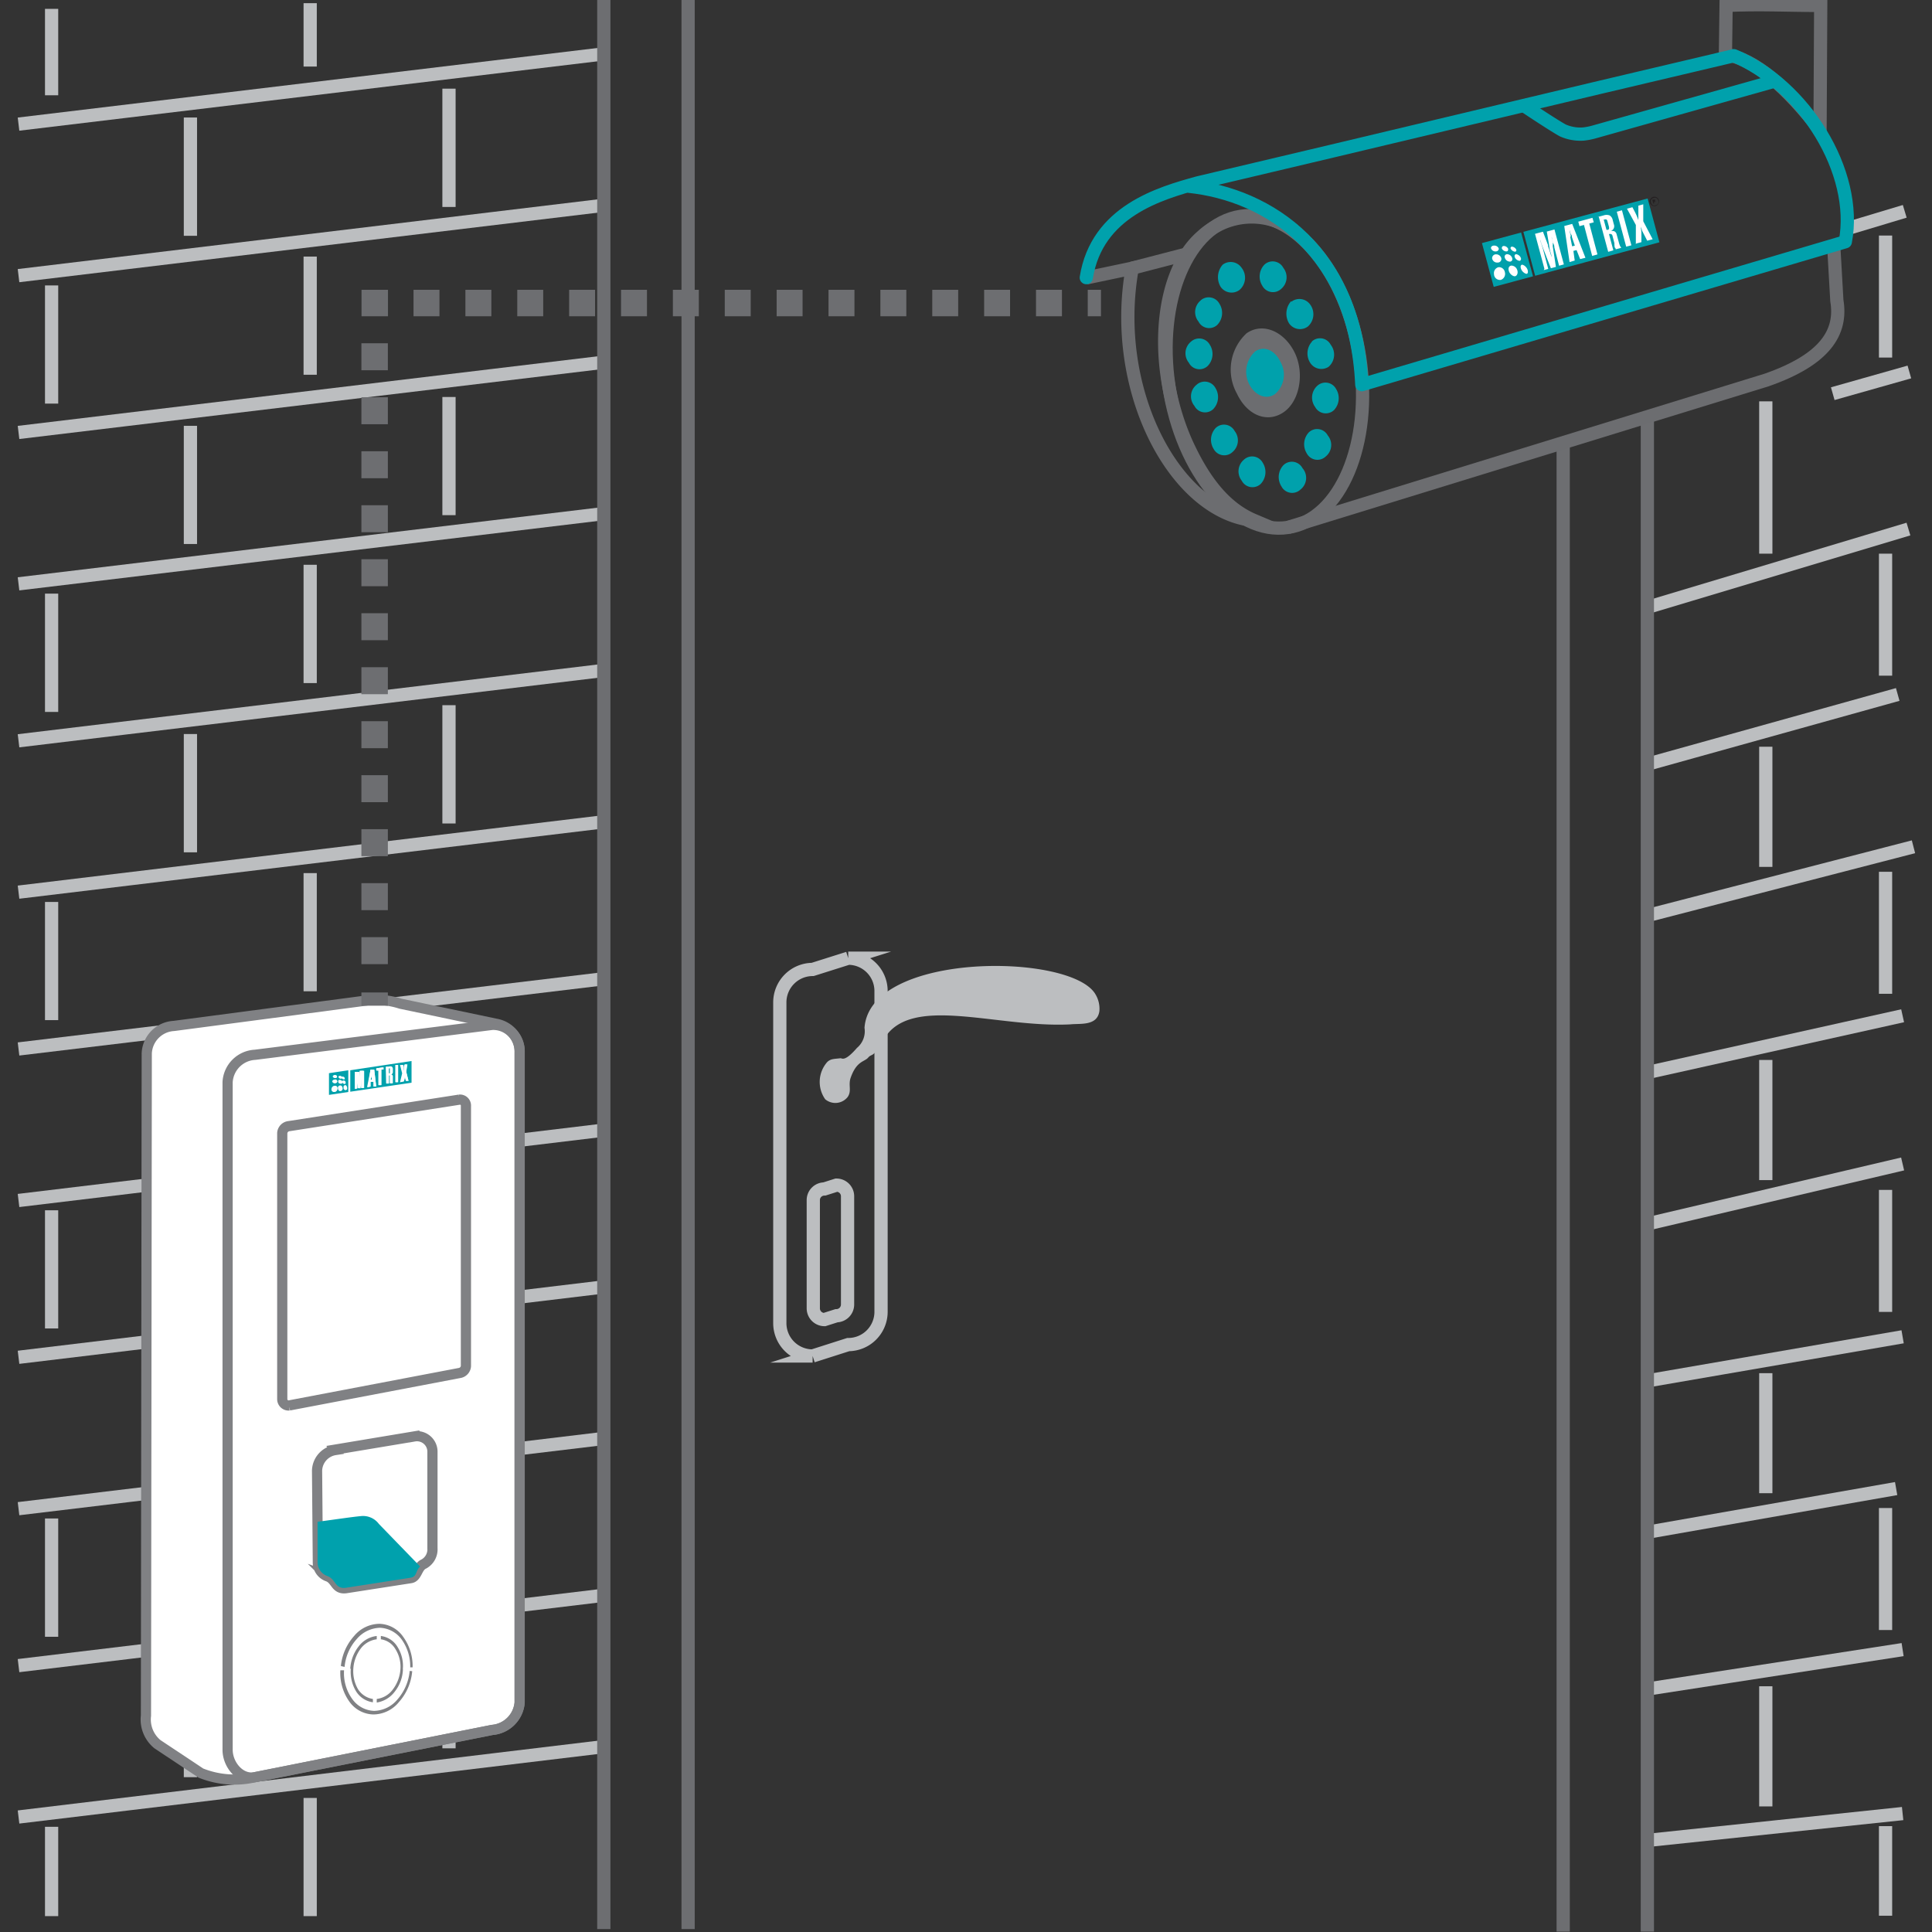 <?xml version="1.0" encoding="UTF-8"?>
<svg xmlns="http://www.w3.org/2000/svg" id="Integration_with_Video_Surveillance" data-name="Integration with Video Surveillance" viewBox="0 0 146 146">
  <rect x="0" y="0" width="146" height="146" fill="#333333" stroke="none"/>
  <defs>
    <style>.cls-1,.cls-10,.cls-11,.cls-12,.cls-14,.cls-15,.cls-18,.cls-22,.cls-3,.cls-8,.cls-9{fill:none;}.cls-1,.cls-12{stroke:#bcbec0;}.cls-1,.cls-10,.cls-11,.cls-12,.cls-14,.cls-15,.cls-2,.cls-3,.cls-8,.cls-9{stroke-miterlimit:10;}.cls-2,.cls-20{fill:#fff;}.cls-2,.cls-3{stroke:#808184;stroke-width:0.77px;}.cls-4{fill:#00a1ad;}.cls-12,.cls-13,.cls-15,.cls-19,.cls-20,.cls-21,.cls-22,.cls-4,.cls-6,.cls-7{fill-rule:evenodd;}.cls-5{fill:#808184;}.cls-16,.cls-6{fill:#00a1ac;}.cls-7{fill:#fefefe;}.cls-10,.cls-11,.cls-8,.cls-9{stroke:#6d6e71;}.cls-10,.cls-11,.cls-9{stroke-width:2px;}.cls-10{stroke-dasharray:1.96 1.96;}.cls-11{stroke-dasharray:2.04 2.04;}.cls-13{fill:#bcbec0;}.cls-14,.cls-15{stroke:#6c6d70;}.cls-17{fill:#6c6d70;}.cls-18,.cls-22{stroke:#00a1ac;stroke-linecap:round;stroke-linejoin:round;}.cls-19{fill:#00a0ab;}.cls-21{fill:#231f20;}</style>
  </defs>
  <line class="cls-1" x1="45.48" y1="4.09" x2="1.4" y2="9.38"></line>
  <line class="cls-1" x1="14.39" y1="17.82" x2="14.39" y2="8.88"></line>
  <line class="cls-1" x1="33.93" y1="15.64" x2="33.93" y2="6.7"></line>
  <line class="cls-1" x1="3.9" y1="7.2" x2="3.9" y2="0.67"></line>
  <line class="cls-1" x1="23.44" y1="5.03" x2="23.44" y2="0.24"></line>
  <line class="cls-1" x1="45.48" y1="15.53" x2="1.4" y2="20.83"></line>
  <line class="cls-1" x1="45.48" y1="27.39" x2="1.4" y2="32.68"></line>
  <line class="cls-1" x1="14.39" y1="41.11" x2="14.39" y2="32.18"></line>
  <line class="cls-1" x1="33.93" y1="38.93" x2="33.93" y2="30"></line>
  <line class="cls-1" x1="3.9" y1="30.5" x2="3.9" y2="21.57"></line>
  <line class="cls-1" x1="23.44" y1="28.32" x2="23.44" y2="19.39"></line>
  <line class="cls-1" x1="45.48" y1="38.83" x2="1.4" y2="44.12"></line>
  <line class="cls-1" x1="45.48" y1="50.68" x2="1.4" y2="55.98"></line>
  <line class="cls-1" x1="14.39" y1="64.41" x2="14.39" y2="55.47"></line>
  <line class="cls-1" x1="33.93" y1="62.23" x2="33.93" y2="53.29"></line>
  <line class="cls-1" x1="3.9" y1="53.8" x2="3.9" y2="44.86"></line>
  <line class="cls-1" x1="23.44" y1="51.62" x2="23.44" y2="42.68"></line>
  <line class="cls-1" x1="45.48" y1="62.12" x2="1.4" y2="67.42"></line>
  <line class="cls-1" x1="45.48" y1="73.98" x2="1.4" y2="79.27"></line>
  <line class="cls-1" x1="14.39" y1="87.7" x2="14.39" y2="78.77"></line>
  <line class="cls-1" x1="33.93" y1="85.53" x2="33.93" y2="76.59"></line>
  <line class="cls-1" x1="3.9" y1="77.09" x2="3.9" y2="68.16"></line>
  <line class="cls-1" x1="23.44" y1="74.91" x2="23.44" y2="65.98"></line>
  <line class="cls-1" x1="45.48" y1="85.42" x2="1.4" y2="90.72"></line>
  <line class="cls-1" x1="45.48" y1="97.27" x2="1.4" y2="102.57"></line>
  <line class="cls-1" x1="14.39" y1="111" x2="14.39" y2="102.07"></line>
  <line class="cls-1" x1="33.93" y1="108.82" x2="33.93" y2="99.89"></line>
  <line class="cls-1" x1="3.9" y1="100.39" x2="3.9" y2="91.46"></line>
  <line class="cls-1" x1="23.44" y1="98.21" x2="23.44" y2="89.28"></line>
  <line class="cls-1" x1="45.48" y1="108.72" x2="1.4" y2="114.01"></line>
  <line class="cls-1" x1="45.48" y1="120.57" x2="1.4" y2="125.87"></line>
  <line class="cls-1" x1="14.39" y1="134.3" x2="14.39" y2="125.36"></line>
  <line class="cls-1" x1="33.93" y1="132.12" x2="33.93" y2="123.18"></line>
  <line class="cls-1" x1="3.9" y1="123.69" x2="3.9" y2="114.75"></line>
  <line class="cls-1" x1="23.44" y1="121.51" x2="23.44" y2="112.57"></line>
  <line class="cls-1" x1="45.48" y1="132.01" x2="1.4" y2="137.31"></line>
  <line class="cls-1" x1="3.9" y1="144.8" x2="3.9" y2="138.05"></line>
  <line class="cls-1" x1="23.44" y1="144.8" x2="23.44" y2="135.87"></line>
  <path class="cls-2" d="M13.14,77.53l14.25-1.88a6,6,0,0,1,2.88.2l7.19,1.51a2.16,2.16,0,0,1,1.81,2.17v49.13a2.27,2.27,0,0,1-2.08,2.07L19.27,134.3a6.79,6.79,0,0,1-4.09-.31l-3.28-2.18a2.41,2.41,0,0,1-.87-2.16l.06-50.05a2.17,2.17,0,0,1,2.05-2.07Z"></path>
  <path class="cls-3" d="M21.85,85.1l12.86-2a.45.45,0,0,1,.5.48v19.65a.57.57,0,0,1-.5.53l-12.86,2.45a.48.48,0,0,1-.52-.49V85.62a.57.57,0,0,1,.52-.52Z"></path>
  <path class="cls-3" d="M19.27,79.71l17.92-2.26a2,2,0,0,1,2.08,2.08v49.13a2.27,2.27,0,0,1-2.08,2.07L19.27,134.3c-1.11.22-2.07-.94-2.07-2.07V81.78a2.19,2.19,0,0,1,2.07-2.07Z"></path>
  <path class="cls-3" d="M25.31,109.55l6-1a1.17,1.17,0,0,1,1.37,1.19V117a1.26,1.26,0,0,1-.65,1.19c-.51.22-.49,1-1,1.07l-4.83.75c-.88.15-.78-.64-1.44-.88a1.11,1.11,0,0,1-.74-1l-.06-7a1.62,1.62,0,0,1,1.37-1.55Z"></path>
  <path class="cls-4" d="M31.75,118.38c-.38.34-.2.76-.74.85l-4.83.75c-.88.15-.78-.64-1.44-.88a1.11,1.11,0,0,1-.74-1L24,115c1.37-.18,2.54-.36,3.28-.43a1.49,1.49,0,0,1,1.35.59Z"></path>
  <path class="cls-5" d="M30.45,126.15a2.88,2.88,0,0,1-.63,1.7,2.11,2.11,0,0,1-1.35.81l0-.27a1.79,1.79,0,0,0,1.21-.71,2.86,2.86,0,0,0,.58-1.53,2.5,2.5,0,0,0-.38-1.53,1.51,1.51,0,0,0-1.1-.74l0-.25a1.71,1.71,0,0,1,1.25.81,2.7,2.7,0,0,1,.41,1.71Zm-4.69-.25a4,4,0,0,1,1-2.27,2.52,2.52,0,0,1,1.91-.92,2.26,2.26,0,0,1,1.81,1,3.74,3.74,0,0,1,.7,2.29H31a3.49,3.49,0,0,0-.65-2.11,2.14,2.14,0,0,0-1.64-.88,2.39,2.39,0,0,0-1.75.85,3.63,3.63,0,0,0-.92,2.11Zm5.39.39a4,4,0,0,1-1,2.33,2.51,2.51,0,0,1-1.95.94,2.29,2.29,0,0,1-1.82-1,3.73,3.73,0,0,1-.66-2.34H26a3.33,3.33,0,0,0,.61,2.16,2.12,2.12,0,0,0,1.66.91,2.37,2.37,0,0,0,1.77-.87,3.81,3.81,0,0,0,.92-2.15Zm-4.68-.18a3,3,0,0,1,.63-1.69,2,2,0,0,1,1.37-.79v.25a1.8,1.8,0,0,0-1.21.7,2.83,2.83,0,0,0-.56,1.53,2.72,2.72,0,0,0,.36,1.55,1.63,1.63,0,0,0,1.12.73l0,.25a1.78,1.78,0,0,1-1.26-.81,2.83,2.83,0,0,1-.41-1.72Z"></path>
  <path class="cls-6" d="M26.47,80.88l4.63-.7v1.64l-4.63.68Zm3.8.9.16-.67-.16-.63.22,0,0,.18v0q0,.13.06.3h0c0-.07,0-.14,0-.2a.7.7,0,0,1,0-.14l.06-.18.18,0L30.7,81l.17.68-.2,0-.07-.31s0-.07,0-.11a.3.3,0,0,0,0-.12h0a1.11,1.11,0,0,1,0,.23h0l-.07.34Zm-.18,0-.18,0v-1.3l.18,0Zm-.9-1.17.22,0a.22.22,0,0,1,.21,0s.07.07.07.16V81a.17.17,0,0,1-.05.14.17.17,0,0,1-.14.09v0a.17.17,0,0,1,.14,0,.15.15,0,0,1,.05.13v.41a.64.64,0,0,0,0,.09l-.2,0a.35.35,0,0,0,0-.07v-.46a.1.1,0,0,0,0-.07h-.09v.62h-.18Zm.31.39v-.2s0,0,0-.07a.07.07,0,0,0-.06,0l-.05,0v.38h.05s0,0,.06,0a.2.2,0,0,0,0-.07Zm-.67,1-.2,0V80.9l-.16,0v-.17l.52-.07v.16l-.16,0ZM28,81.6l.09,0,0-.32v-.09s0-.09,0-.16h0v.14a.27.27,0,0,1,0,.13Zm-.26.56L28,80.83l.28,0,.15,1.28-.2,0,0-.36H28l0,.36Zm-.93.14V81l.3,0,.06.49h0v0c0,.13,0,.27,0,.4h0v-.23c0-.08,0-.15,0-.22l0-.52.29,0v1.3l-.18,0v-.84c0-.08,0-.17,0-.26l0,0v.18a.44.44,0,0,0,0,.15l-.09.77-.18,0c0-.25-.05-.47-.07-.63a4.22,4.22,0,0,1,0-.43h0v.16a1.25,1.25,0,0,1,0,.2v.72Zm-1.52-1.06c.07,0,.13.07.13.13s-.07.11-.15.09-.14-.08-.12-.13.07-.09.14-.09Zm0,.33a.18.18,0,0,1,.15.16.17.17,0,0,1-.33,0c0-.09.09-.14.18-.14Zm0,.48a.18.18,0,0,1,.16.2.27.27,0,0,1-.2.27.19.19,0,0,1-.2-.23.26.26,0,0,1,.24-.24Zm.38-.74c.07,0,.1.06.12.11a.08.08,0,0,1-.09.09.15.15,0,0,1-.12-.13s0-.09.09-.07Zm0,.31a.18.18,0,0,1,.15.14c0,.08,0,.13-.11.13a.15.15,0,0,1-.15-.16c0-.07,0-.13.11-.11Zm0,.41c.09,0,.14.09.16.18a.2.2,0,0,1-.13.24c-.09,0-.16-.09-.16-.22a.17.17,0,0,1,.13-.2Zm.21-.66s.09,0,.11.11,0,.09-.07.07a.13.13,0,0,1-.11-.11c0-.06,0-.09.07-.07Zm.06.29a.14.14,0,0,1,.12.12c0,.07,0,.13-.05.13a.16.16,0,0,1-.14-.15c0-.07,0-.1.07-.1Zm.09.37c.07,0,.12.08.14.17s0,.18-.05.19a.18.18,0,0,1-.16-.18c0-.09,0-.18.07-.18Zm-1.17-.93,1.46-.22v1.64l-1.46.22Z"></path>
  <path class="cls-7" d="M26.09,82c.07,0,.12.08.14.17s0,.18-.05.19a.18.18,0,0,1-.16-.18c0-.09,0-.18.07-.18ZM26,81.66a.14.14,0,0,1,.12.12c0,.07,0,.13-.05.13a.16.16,0,0,1-.14-.15c0-.07,0-.1.07-.1Zm-.06-.29s.09,0,.11.11,0,.09-.07.07a.13.13,0,0,1-.11-.11c0-.06,0-.09.07-.07Zm-.21.66c.09,0,.14.09.16.18a.2.2,0,0,1-.13.24c-.09,0-.16-.09-.16-.22a.17.17,0,0,1,.13-.2Zm0-.41a.18.18,0,0,1,.15.14c0,.08,0,.13-.11.13a.15.15,0,0,1-.15-.16c0-.07,0-.13.11-.11Zm0-.31c.07,0,.1.06.12.11a.08.08,0,0,1-.09.09.15.15,0,0,1-.12-.13s0-.09.09-.07Zm-.38.74a.18.18,0,0,1,.16.2.27.27,0,0,1-.2.27.19.19,0,0,1-.2-.23.26.26,0,0,1,.24-.24Zm0-.48a.18.18,0,0,1,.15.16.17.17,0,0,1-.33,0c0-.09.09-.14.18-.14Zm0-.33c.07,0,.13.07.13.13s-.07.11-.15.09-.14-.08-.12-.13.07-.09.14-.09Zm1.52,1.06V81l.3,0,.06.49h0v0c0,.13,0,.27,0,.4h0v-.23c0-.08,0-.15,0-.22l0-.52.29,0v1.3l-.18,0v-.84c0-.08,0-.17,0-.26h0v.2a.44.44,0,0,0,0,.15l-.09.77-.18,0c0-.25-.05-.47-.07-.63a4.22,4.22,0,0,1,0-.43h0v.16a1.25,1.25,0,0,1,0,.2v.72Zm.93-.14L28,80.83l.28,0,.15,1.28-.2,0,0-.36H28l0,.36ZM28,81.6l.09,0,0-.32v-.09s0-.09,0-.16h0v.14a.27.27,0,0,1,0,.13Zm.79.4-.2,0V80.9l-.16,0v-.17l.52-.07v.16l-.16,0Zm.67-1v-.2s0,0,0-.07a.07.07,0,0,0-.06,0l-.05,0v.38h.05s0,0,.06,0a.2.2,0,0,0,0-.07Zm-.31-.39.22,0a.22.22,0,0,1,.21,0s.07.07.07.16V81a.17.17,0,0,1-.05.14.17.17,0,0,1-.14.09v0a.17.17,0,0,1,.14,0,.15.15,0,0,1,.05.13v.41a.64.64,0,0,0,0,.09l-.2,0a.35.35,0,0,0,0-.07v-.46a.1.1,0,0,0,0-.07h-.09v.62h-.18Zm.9,1.17-.18,0v-1.3l.18,0Zm.18,0,.16-.67-.16-.63.22,0,0,.18v0q0,.13.06.3h0c0-.07,0-.14,0-.2a.7.7,0,0,1,0-.14l.06-.18.18,0L30.7,81l.17.68-.2,0-.07-.31s0-.07,0-.11a.3.3,0,0,0,0-.12h0a1.11,1.11,0,0,1,0,.23h0l-.07.34Z"></path>
  <line class="cls-8" x1="45.63" y1="-0.22" x2="45.63" y2="145.78"></line>
  <line class="cls-8" x1="52" y1="-0.22" x2="52" y2="145.78"></line>
  <line class="cls-1" x1="143.94" y1="15.97" x2="139.55" y2="17.29"></line>
  <line class="cls-1" x1="144.29" y1="28.11" x2="138.5" y2="29.75"></line>
  <line class="cls-1" x1="133.44" y1="41.84" x2="133.44" y2="30.33"></line>
  <line class="cls-1" x1="142.49" y1="27.02" x2="142.49" y2="17.8"></line>
  <line class="cls-1" x1="144.22" y1="39.98" x2="124.49" y2="45.9"></line>
  <line class="cls-1" x1="143.41" y1="52.48" x2="124.49" y2="57.75"></line>
  <line class="cls-1" x1="133.44" y1="65.51" x2="133.44" y2="56.43"></line>
  <line class="cls-1" x1="142.49" y1="51.06" x2="142.49" y2="41.84"></line>
  <line class="cls-1" x1="144.6" y1="63.99" x2="124.49" y2="69.19"></line>
  <line class="cls-1" x1="143.78" y1="76.76" x2="124.49" y2="81.05"></line>
  <line class="cls-1" x1="133.44" y1="89.18" x2="133.44" y2="80.1"></line>
  <line class="cls-1" x1="142.49" y1="75.1" x2="142.49" y2="65.88"></line>
  <line class="cls-1" x1="143.78" y1="87.96" x2="124.49" y2="92.49"></line>
  <line class="cls-1" x1="143.78" y1="101.02" x2="124.49" y2="104.35"></line>
  <line class="cls-1" x1="133.44" y1="112.84" x2="133.44" y2="103.77"></line>
  <line class="cls-1" x1="142.49" y1="99.14" x2="142.49" y2="89.92"></line>
  <line class="cls-1" x1="143.29" y1="112.49" x2="124.49" y2="115.79"></line>
  <line class="cls-1" x1="143.78" y1="124.66" x2="124.49" y2="127.64"></line>
  <line class="cls-1" x1="133.44" y1="136.51" x2="133.44" y2="127.43"></line>
  <line class="cls-1" x1="142.49" y1="123.18" x2="142.49" y2="113.96"></line>
  <line class="cls-1" x1="143.78" y1="137.05" x2="124.49" y2="139.08"></line>
  <line class="cls-1" x1="142.49" y1="144.77" x2="142.49" y2="138"></line>
  <line class="cls-8" x1="118.13" y1="33.59" x2="118.13" y2="145.97"></line>
  <line class="cls-8" x1="124.49" y1="31.46" x2="124.49" y2="145.97"></line>
  <line class="cls-9" x1="83.2" y1="22.9" x2="82.2" y2="22.9"></line>
  <line class="cls-10" x1="80.25" y1="22.9" x2="30.29" y2="22.9"></line>
  <polyline class="cls-9" points="29.32 22.9 28.32 22.9 28.32 23.9"></polyline>
  <line class="cls-11" x1="28.31" y1="25.94" x2="28.31" y2="73.97"></line>
  <line class="cls-9" x1="28.31" y1="75" x2="28.31" y2="76"></line>
  <path class="cls-12" d="M64.1,101.61l-2.69.86A2.48,2.48,0,0,1,58.93,100V75.75a2.49,2.49,0,0,1,2.48-2.49l2.69-.85a2.48,2.48,0,0,1,2.48,2.48V99.13A2.48,2.48,0,0,1,64.1,101.61Z"></path>
  <path class="cls-12" d="M63.21,99.43l-.91.29a.85.85,0,0,1-.84-.84V90.69a.84.84,0,0,1,.84-.84l.91-.29a.84.84,0,0,1,.84.84v8.19A.85.85,0,0,1,63.21,99.43Z"></path>
  <path class="cls-13" d="M62.36,83.07a2.27,2.27,0,0,1,.16-2.82c.27-.25.52-.22,1-.28.13,0,.32.28,1.24-.78a1.64,1.64,0,0,0,.57-1.52C65.75,71.88,81,72,82.79,75.15a2.11,2.11,0,0,1,.29,1.26c-.16,1.14-1.45.92-2.19,1-5.59.29-12.14-2.35-14.13,1.18-.78,1.4-.87,1-1.15,1.33s-.87.24-1.32,1.51c-.21.57.1,1-.24,1.48A1.19,1.19,0,0,1,62.36,83.07Z"></path>
  <path class="cls-14" d="M137.54,9.83c-2.46-3.17-4.92-5.4-7.15-5.71l.05-3.71c2.58-.12,4.55,0,7.15,0Z"></path>
  <path class="cls-14" d="M138.57,18.51l.24,4.21c.4,2.39-.87,4.45-5.32,6L97.32,39.86"></path>
  <path class="cls-15" d="M97.8,17.42a5.55,5.55,0,0,0-7,.47c-3.17,2.78-3.73,9.69-1.19,15.49,1.43,3.18,3.09,5.08,5.15,5.95-5.95-.55-10.87-9.84-9.2-19.06L82.09,21"></path>
  <path class="cls-16" d="M97,35.14a.91.91,0,0,1,1.43.24A1.12,1.12,0,0,1,98.27,37a.91.91,0,0,1-1.43-.24A1.31,1.31,0,0,1,97,35.14Z"></path>
  <path class="cls-16" d="M94,34.74a.91.91,0,0,1,1.43.24,1.3,1.3,0,0,1-.16,1.59.91.91,0,0,1-1.43-.24A1.15,1.15,0,0,1,94,34.74Z"></path>
  <path class="cls-16" d="M91.87,32.34a.91.91,0,0,1,1.43.23,1.15,1.15,0,0,1-.16,1.59.91.91,0,0,1-1.43-.24,1.3,1.3,0,0,1,.16-1.58Z"></path>
  <path class="cls-16" d="M90.42,29.08a.92.92,0,0,1,1.43.24,1.31,1.31,0,0,1-.16,1.59.9.9,0,0,1-1.43-.24,1.12,1.12,0,0,1,.16-1.59Z"></path>
  <path class="cls-16" d="M90,25.82a.92.92,0,0,1,1.43.24,1.3,1.3,0,0,1-.16,1.59.9.9,0,0,1-1.43-.24A1.13,1.13,0,0,1,90,25.82Z"></path>
  <path class="cls-16" d="M90.72,22.71a.92.92,0,0,1,1.43.24A1.3,1.3,0,0,1,92,24.54a.9.9,0,0,1-1.43-.24,1.13,1.13,0,0,1,.16-1.59Z"></path>
  <path class="cls-16" d="M92.4,20a1,1,0,0,1,1.43.24,1.22,1.22,0,0,1-.16,1.67,1,1,0,0,1-1.43-.24A1.42,1.42,0,0,1,92.4,20Z"></path>
  <path class="cls-16" d="M95.55,20a.91.91,0,0,1,1.43.24,1.15,1.15,0,0,1-.16,1.59.91.91,0,0,1-1.43-.24A1.3,1.3,0,0,1,95.55,20Z"></path>
  <path class="cls-16" d="M97.59,22.8A1,1,0,0,1,99,23a1.24,1.24,0,0,1-.16,1.67,1,1,0,0,1-1.43-.24,1.42,1.42,0,0,1,.16-1.67Z"></path>
  <path class="cls-16" d="M99.13,25.81a.91.91,0,0,1,1.43.24,1.22,1.22,0,0,1-.16,1.67A1,1,0,0,1,99,27.4a1.33,1.33,0,0,1,.15-1.59Z"></path>
  <path class="cls-16" d="M99.54,29.16a.91.91,0,0,1,1.43.24,1.31,1.31,0,0,1-.16,1.59.91.91,0,0,1-1.43-.24,1.2,1.2,0,0,1,.16-1.59Z"></path>
  <path class="cls-16" d="M98.91,32.67a.91.91,0,0,1,1.43.24,1.12,1.12,0,0,1-.16,1.59.91.91,0,0,1-1.43-.24,1.31,1.31,0,0,1,.16-1.59Z"></path>
  <path class="cls-17" d="M94.21,25.18c1.23-.84,2.82-.14,3.61,1.43s.4,3.72-.83,4.55-2.74.24-3.52-1.42a3.74,3.74,0,0,1,.74-4.56Zm.43.92c.85-.61,1.94-.15,2.52,1a2.7,2.7,0,0,1-.52,3.27c-.85.61-2,.13-2.6-1.07a2.69,2.69,0,0,1,.6-3.17Z"></path>
  <path class="cls-16" d="M94.85,26.56c.66-.46,1.5-.11,1.93.82a1.93,1.93,0,0,1-.43,2.4c-.66.46-1.5.11-1.94-.73a2.07,2.07,0,0,1,.44-2.49Z"></path>
  <ellipse class="cls-14" cx="95.55" cy="28.1" rx="7.29" ry="11.89" transform="translate(-3.13 14.59) rotate(-8.59)"></ellipse>
  <path class="cls-18" d="M89.8,14.07c6.12.63,12.65,4.94,13.11,15l36.54-10.8c1-5.25-3.1-11.84-8.42-14.06-13.51,3.17-27,6.43-40.51,9.61-2.86.79-7.63,2.15-8.43,7.16"></path>
  <line class="cls-14" x1="89.66" y1="19.2" x2="85.54" y2="20.27"></line>
  <polygon class="cls-19" points="115.12 17.52 124.51 15 125.4 18.31 116.01 20.84 115.12 17.52 115.12 17.52"></polygon>
  <path class="cls-20" d="M123.62,18.45V17l-.67-1.23.41-.11.19.36v0a5.08,5.08,0,0,1,.26.61h0c0-.14,0-.27,0-.38s0-.22,0-.31v-.4l.37-.1v1.28l.71,1.36-.41.11-.32-.62a1.29,1.29,0,0,1-.09-.2c0-.07-.06-.16-.09-.25h0a3.35,3.35,0,0,1,.06.47h0l0,.71-.38.1Zm-.34.09-.39.1L122.18,16l.39-.11.71,2.64Zm-2.56-2.14.46-.12a.66.66,0,0,1,.46,0,.52.52,0,0,1,.23.34l.08.31a.41.41,0,0,1,0,.33.45.45,0,0,1-.26.22h0a.45.45,0,0,1,.31,0,.34.34,0,0,1,.17.24l.15.54a2,2,0,0,0,.09.29.94.94,0,0,0,.11.18l-.42.11s0-.09-.08-.14L122,18.5l0-.12-.15-.58a.2.2,0,0,0-.09-.11.34.34,0,0,0-.17,0h0l.33,1.23-.39.11-.71-2.64Zm.87.74-.12-.43a.18.18,0,0,0-.07-.12.12.12,0,0,0-.12,0l-.09,0,.21.78.09,0a.13.13,0,0,0,.1-.07.32.32,0,0,0,0-.14Zm-.88,2.09-.39.11L119.7,17l-.34.09-.09-.34,1.07-.29.1.34-.34.09.61,2.3Zm-1.88-.62.18-.05-.22-.64c0-.06,0-.13-.06-.2s-.07-.18-.12-.33h0s0,.13.06.29,0,.19,0,.26l.13.66Zm-.22,1.19-.4-2.72.6-.16,1,2.56-.4.1-.27-.68-.24.06.1.73-.38.11Zm-1.9.51L116,17.67l.6-.16.38,1v0a.22.22,0,0,1,0,.09c.1.27.19.55.27.83h0c0-.16-.07-.32-.11-.47s-.06-.31-.08-.46l-.17-1,.58-.16.71,2.64-.36.1-.36-1.38v0c0-.06,0-.16-.08-.31s-.08-.31-.12-.49h0c0,.14.06.27.08.39s0,.23,0,.31l.24,1.57-.38.1c-.21-.52-.37-.95-.5-1.28s-.23-.62-.31-.87h0c0,.09.06.2.1.34l.12.39.39,1.47-.34.09Z"></path>
  <polygon class="cls-19" points="111.99 18.37 114.95 17.57 115.85 20.88 112.88 21.68 111.99 18.37 111.99 18.37"></polygon>
  <path class="cls-20" d="M112.94,18.56a.35.35,0,0,1,.32.22c0,.12-.07.22-.24.22a.35.35,0,0,1-.35-.25c0-.12.11-.2.27-.19Z"></path>
  <path class="cls-20" d="M113.07,19.22a.4.4,0,0,1,.38.28.27.27,0,0,1-.27.34.38.38,0,0,1-.42-.31.29.29,0,0,1,.31-.31Z"></path>
  <path class="cls-20" d="M113.25,20.19a.45.45,0,0,1,.47.37.48.48,0,0,1-.3.59.45.45,0,0,1-.52-.44.46.46,0,0,1,.35-.52Z"></path>
  <path class="cls-20" d="M113.67,18.59a.39.39,0,0,1,.3.21c0,.11,0,.2-.15.2a.39.39,0,0,1-.33-.23c0-.11.05-.19.18-.18Z"></path>
  <path class="cls-20" d="M113.9,19.21a.42.42,0,0,1,.36.25c.07.16,0,.3-.15.31a.41.41,0,0,1-.39-.29.19.19,0,0,1,.18-.27Z"></path>
  <path class="cls-20" d="M114.22,20.07a.48.48,0,0,1,.43.32c.09.22,0,.44-.14.48s-.4-.13-.48-.37,0-.41.19-.43Z"></path>
  <path class="cls-20" d="M114.28,18.64a.42.42,0,0,1,.29.2c.05.1,0,.18-.09.18a.42.42,0,0,1-.31-.21.11.11,0,0,1,.11-.17Z"></path>
  <path class="cls-20" d="M114.58,19.21a.46.46,0,0,1,.33.24c.08.13,0,.25-.07.26a.45.45,0,0,1-.36-.25c-.06-.14,0-.25.1-.25Z"></path>
  <path class="cls-20" d="M115,20c.12,0,.29.11.39.28s.09.38,0,.41-.34-.12-.43-.33-.05-.35.08-.36Z"></path>
  <path class="cls-21" d="M124.93,14.88a.35.35,0,0,1,.43.25.36.36,0,0,1-.24.43.35.35,0,0,1-.19-.68Zm.24.08a.28.28,0,0,0-.22,0,.26.26,0,0,0-.18.14.27.27,0,0,0,0,.23.28.28,0,0,0,.14.18.28.28,0,0,0,.22,0,.29.29,0,0,0,.18-.14.27.27,0,0,0,0-.23.28.28,0,0,0-.14-.18Zm-.22.45-.09-.32.14,0h.08l0,0a.05.05,0,0,1,0,0,.06.06,0,0,1,0,.06.1.1,0,0,1-.06.05l0,0,.05,0,.06.05-.08,0-.06,0,0,0H125l0,.13-.07,0Zm0-.2,0,0h.06l0,0v0s0,0,0,0H125l-.06,0,0,.08Z"></path>
  <path class="cls-22" d="M115.19,8s2.26,1.51,2.92,1.86a3.27,3.27,0,0,0,1.53.27,4.86,4.86,0,0,0,.83-.16L134,6.16"></path>
</svg>
